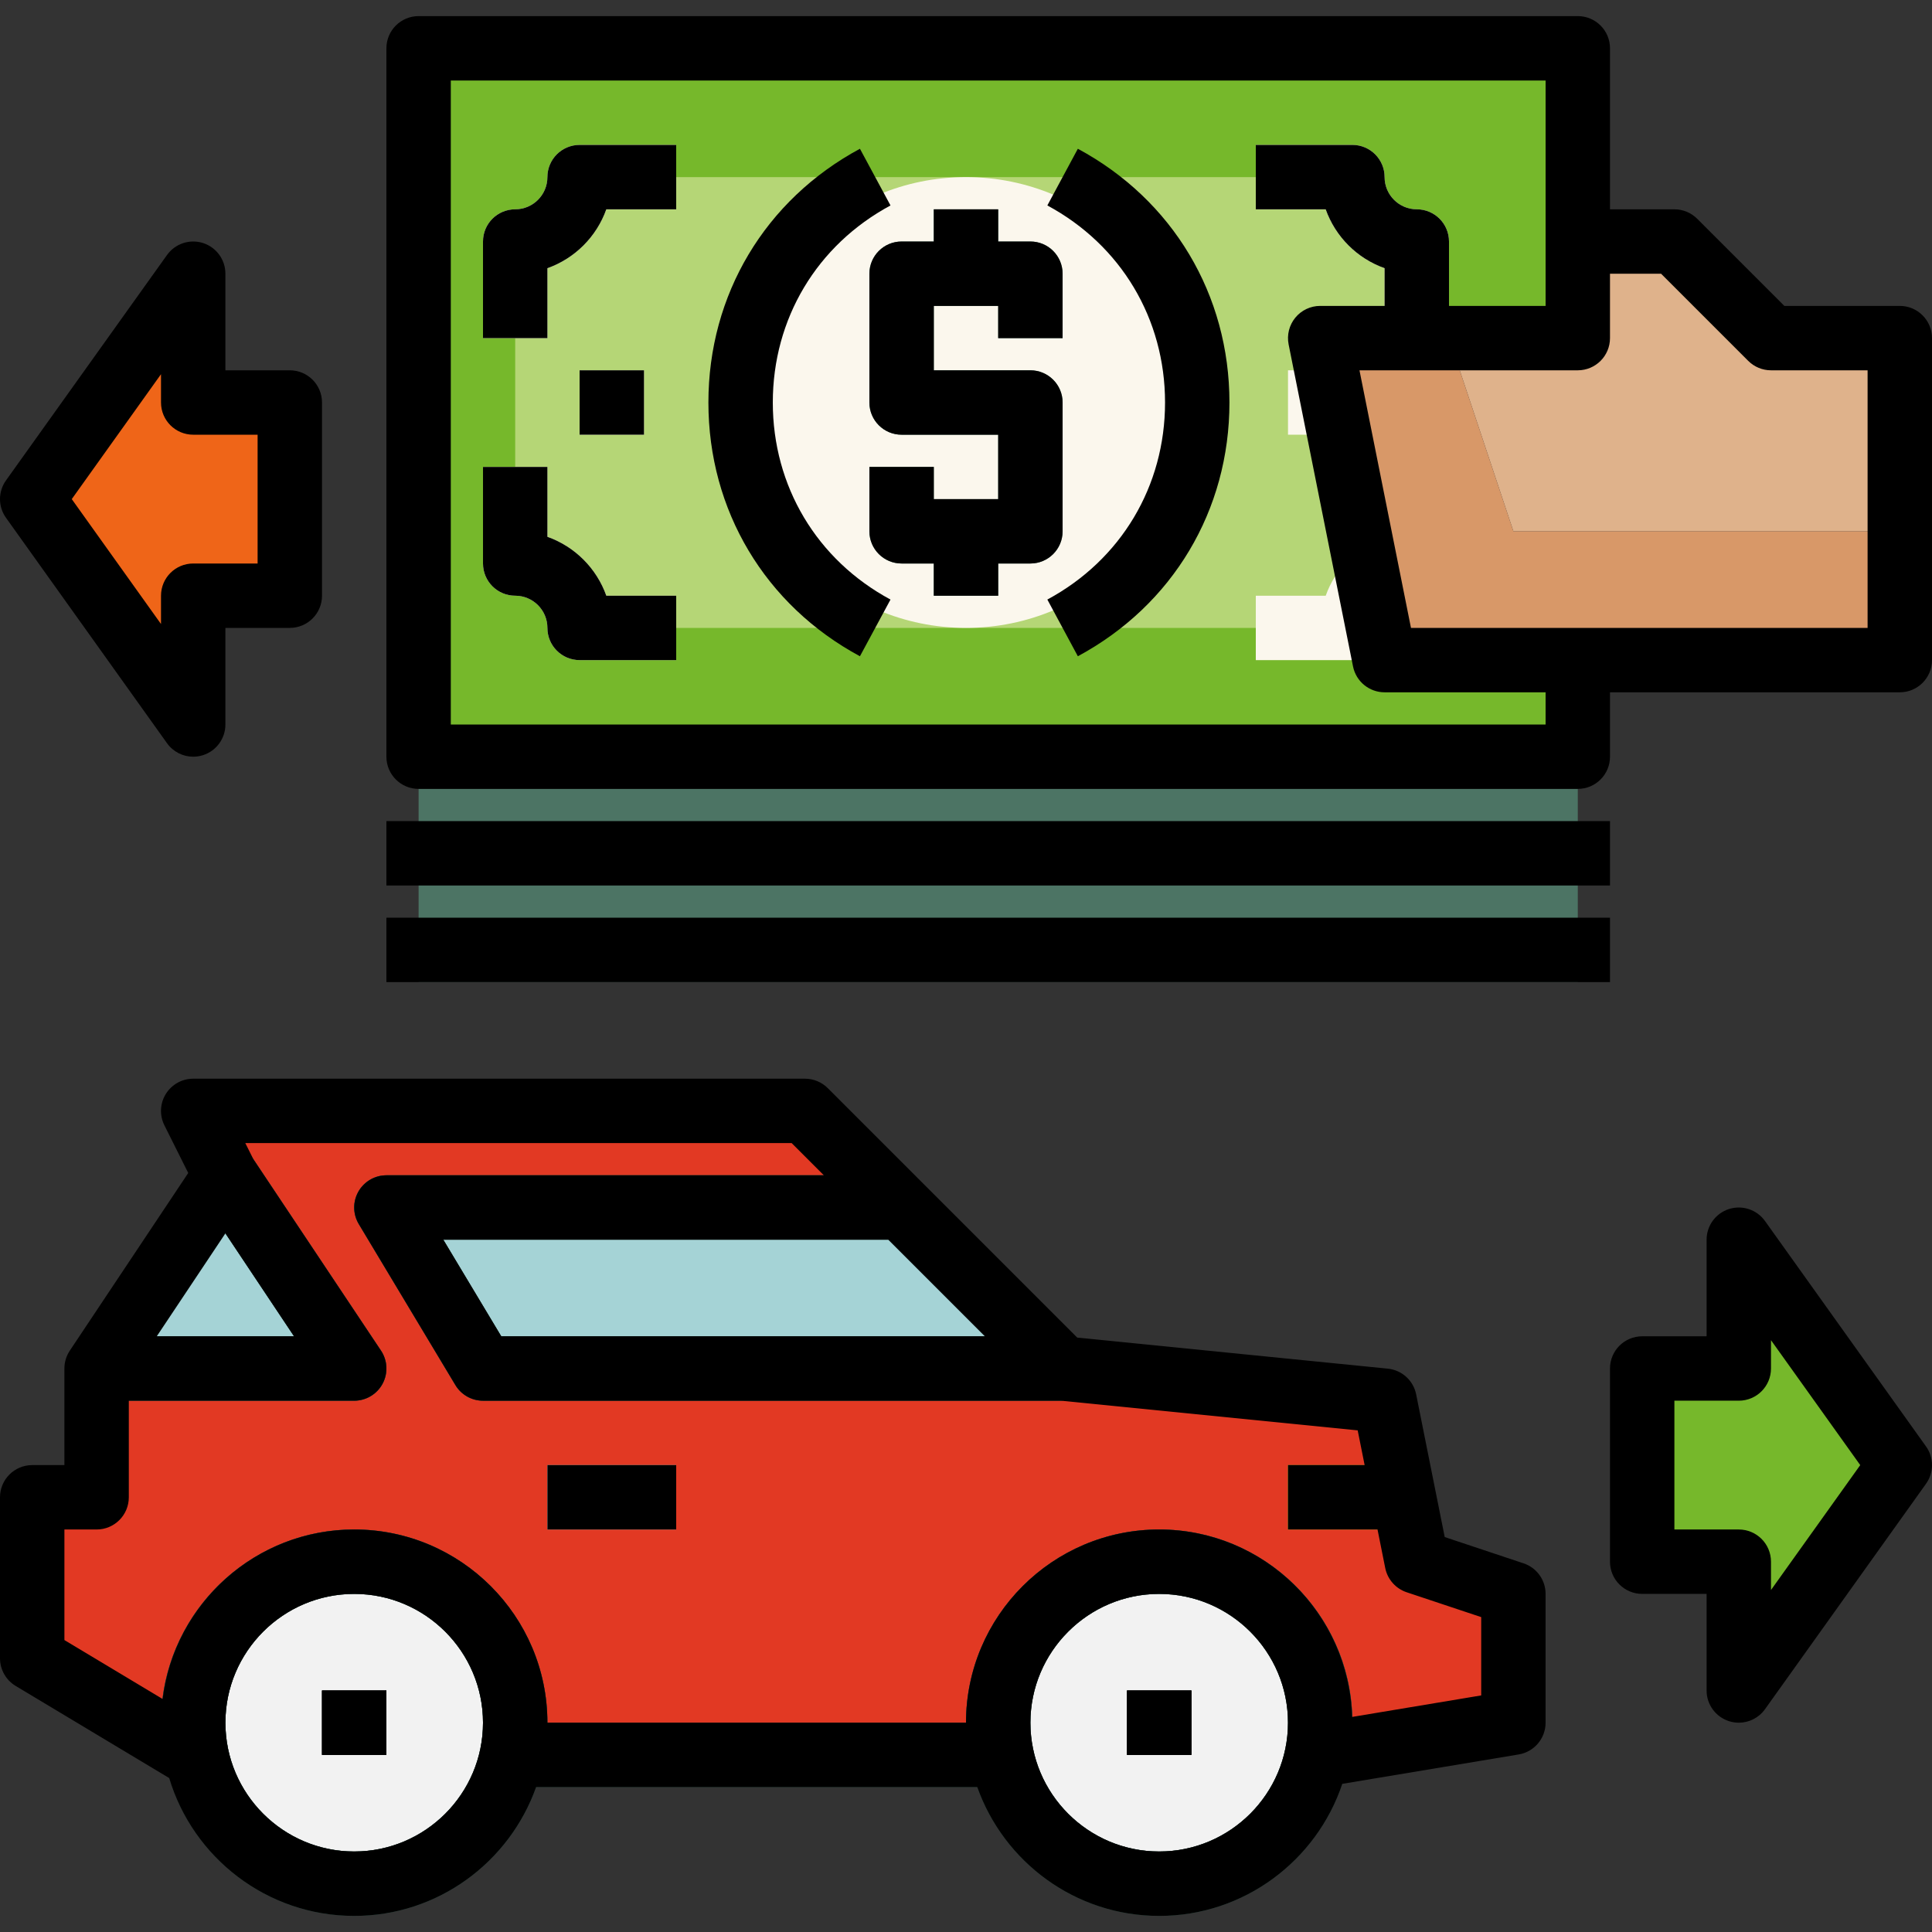<?xml version="1.0" encoding="iso-8859-1"?>
<!-- Generator: Adobe Illustrator 19.0.0, SVG Export Plug-In . SVG Version: 6.00 Build 0)  -->
<svg version="1.1" id="Capa_1" xmlns="http://www.w3.org/2000/svg" xmlns:xlink="http://www.w3.org/1999/xlink" x="0px" y="0px"
viewBox="0 0 480.004 480.004" style="enable-background:new 0 0 480.004 480.004;" xml:space="preserve">
<rect x="0" y="0" width="480.004" height="480.004" fill="#333333" stroke="none"/>
<rect x="104.002" y="188.002" style="fill:#4C7464;" width="288" height="56"/>
<polygon style="fill:#76B82B;" points="104.002,12.002 104.002,188.002 392.002,188.002 392.002,164.002 344.002,164.002 
328.002,84.002 392.002,84.002 392.002,12.002 "/>
<polygon style="fill:#EF6518;" points="72.002,100.002 48.002,100.002 48.002,68.002 8.002,124.002 48.002,180.002 48.002,148.002 
72.002,148.002 "/>
<polygon style="fill:#76B82B;" points="408.002,340.002 432.002,340.002 432.002,308.002 472.002,364.002 432.002,420.002 
432.002,388.002 408.002,388.002 "/>
<polygon style="fill:#A5D3D6;" points="110.135,308.002 224.002,308.002 224.002,300.002 256.002,332.002 124.533,332.002 "/>
<path style="fill:#E23923;" d="M8.002,412.002l32.167,19.3c-0.075-1.095-0.167-2.187-0.167-3.3c0-26.469,21.531-48,48-48
s48,21.531,48,48h104c0-26.469,21.531-48,48-48s48,21.531,48,48c0,2.299-0.218,4.542-0.532,6.755l40.532-6.755v-32l-24-8l-8-40
l-80-8v8h-144c-2.813,0-5.414-1.473-6.859-3.883l-24-40c-1.484-2.473-1.523-5.551-0.102-8.059s4.078-4.059,6.961-4.059h120l-16-16
h-152l8,16l6.656-4.438l32,48c1.633,2.453,1.789,5.609,0.398,8.211s-4.102,4.227-7.055,4.227h-64v24h-16V412.002z M320.002,364.002
h24v16h-24V364.002z M136.002,364.002h32v16h-32V364.002z"/>
<polygon style="fill:#A5D3D6;" points="29.336,332.002 51.195,299.213 73.057,332.002 "/>
<path style="fill:#F2F2F2;" d="M288.002,460.002c17.648,0,32-14.355,32-32s-14.352-32-32-32s-32,14.355-32,32
S270.354,460.002,288.002,460.002z M280.002,436.002v-16h16v16H280.002z"/>
<path style="fill:#2D584C;" d="M248.002,444.002h-5.2c6.61,18.613,24.348,32,45.2,32c24.17,0,44.167-17.972,47.468-41.245
c0.314-2.213,0.532-4.457,0.532-6.755c0-26.469-21.531-48-48-48s-48,21.531-48,48h8V444.002z M256.002,428.002
c0-17.645,14.352-32,32-32s32,14.355,32,32s-14.352,32-32,32S256.002,445.646,256.002,428.002z"/>
<rect id="SVGCleanerId_0" x="280.002" y="420.002" width="16" height="16"/>
<path style="fill:#F2F2F2;" d="M88.002,460.002c17.648,0,32-14.355,32-32s-14.352-32-32-32s-32,14.355-32,32
S70.354,460.002,88.002,460.002z M80.002,436.002v-16h16v16H80.002z"/>
<path style="fill:#2D584C;" d="M40.002,428.002c0,1.114,0.092,2.205,0.167,3.3c1.708,24.929,22.478,44.7,47.833,44.7
c20.852,0,38.589-13.387,45.2-32h-5.2v-16h8c0-26.469-21.531-48-48-48S40.002,401.533,40.002,428.002z M56.002,428.002
c0-17.645,14.352-32,32-32s32,14.355,32,32s-14.352,32-32,32S56.002,445.646,56.002,428.002z"/>
<rect id="SVGCleanerId_1" x="80.002" y="420.002" width="16" height="16"/>
<g>
<polygon style="fill:#2D584C;" points="128.002,428.002 136.002,428.002 240.002,428.002 248.002,428.002 248.002,444.002 
242.802,444.002 133.202,444.002 128.002,444.002   "/>
<path style="fill:#2D584C;" d="M120.002,348.002c-2.813,0-5.414-1.473-6.859-3.883l-24-40c-1.484-2.473-1.523-5.551-0.102-8.059
s4.078-4.059,6.961-4.059h120h8v8v8H110.135l14.398,24h131.469h8v8v8H120.002z"/>
<path style="fill:#2D584C;" d="M94.658,335.564c1.633,2.453,1.789,5.609,0.398,8.211s-4.102,4.227-7.055,4.227h-64v-8v-8h5.333
h43.721l-21.862-32.789l-1.849-2.773l6.656-4.438l6.656-4.438L94.658,335.564z"/>
</g>
<rect x="136.002" y="364.002" style="fill:#FBF7ED;" width="32" height="16"/>
<rect x="320.002" y="364.002" style="fill:#FCEE21;" width="24" height="16"/>
<path style="fill:#B5D676;" d="M352.002,140.002v-80c-8.837,0-16-7.163-16-16h-192c0,8.837-7.163,16-16,16v80
c8.837,0,16,7.163,16,16h192C336.002,147.165,343.165,140.002,352.002,140.002z"/>
<g>
<path style="fill:#FBF7ED;" d="M360.002,84.002v-24c0-4.422-3.582-8-8-8c-4.41,0-8-3.586-8-8c0-4.422-3.582-8-8-8h-24v16h17.371
c2.414,6.813,7.82,12.219,14.629,14.633v17.367H360.002z"/>
<path style="fill:#FBF7ED;" d="M360.002,140.002v-24h-16v17.367c-6.809,2.414-12.215,7.82-14.629,14.633h-17.371v16h24
c4.418,0,8-3.578,8-8c0-4.414,3.59-8,8-8C356.42,148.002,360.002,144.424,360.002,140.002z"/>
<rect x="320.002" y="92.002" style="fill:#FBF7ED;" width="16" height="16"/>
<path style="fill:#FBF7ED;" d="M120.002,84.002v-24c0-4.422,3.582-8,8-8c4.41,0,8-3.586,8-8c0-4.422,3.582-8,8-8h24v16h-17.371
c-2.414,6.813-7.82,12.219-14.629,14.633v17.367H120.002z"/>
<path style="fill:#FBF7ED;" d="M120.002,140.002v-24h16v17.367c6.809,2.414,12.215,7.82,14.629,14.633h17.371v16h-24
c-4.418,0-8-3.578-8-8c0-4.414-3.59-8-8-8C123.584,148.002,120.002,144.424,120.002,140.002z"/>
<rect x="144.002" y="92.002" style="fill:#FBF7ED;" width="16" height="16"/>
<circle style="fill:#FBF7ED;" cx="240.002" cy="100.002" r="56"/>
</g>
<path style="fill:#4C7464;" d="M232.002,116.002h-16v16c0,4.422,3.582,8,8,8h8v8h16v-8h8c4.418,0,8-3.578,8-8v-32
c0-4.422-3.582-8-8-8h-24v-16h16v8h16v-16c0-4.422-3.582-8-8-8h-8v-8h-16v8h-8c-4.418,0-8,3.578-8,8v32c0,4.422,3.582,8,8,8h24v16
h-16V116.002z"/>
<polygon style="fill:#DFB28B;" points="360.002,84.002 392.002,84.002 392.002,60.002 416.002,60.002 440.002,84.002 
472.002,84.002 472.002,132.002 376.002,132.002 "/>
<polygon style="fill:#D89868;" points="360.002,84.002 376.002,132.002 472.002,132.002 472.002,164.002 344.002,164.002 
328.002,84.002 "/>
<path d="M136.002,44.002c0,4.41-3.586,8-8,8c-4.422,0-8,3.582-8,8v24h16V66.631c6.813-2.414,12.219-7.82,14.633-14.629h17.367v-16
h-24C139.58,36.002,136.002,39.584,136.002,44.002z"/>
<path d="M136.002,133.373v-17.371h-16v24c0,4.418,3.578,8,8,8c4.414,0,8,3.59,8,8c0,4.418,3.578,8,8,8h24v-16h-17.367
C148.221,141.193,142.815,135.787,136.002,133.373z"/>
<path d="M267.791,36.959l-7.578,14.086c18.305,9.859,29.242,28.16,29.242,48.957s-10.938,39.098-29.242,48.957l7.578,14.086
c23.586-12.695,37.664-36.266,37.664-63.043S291.377,49.654,267.791,36.959z"/>
<path d="M192.002,100.002c0-20.797,10.93-39.098,29.242-48.957l-7.594-14.086c-23.57,12.695-37.648,36.266-37.648,63.043
s14.078,50.348,37.648,63.043l7.594-14.086C202.932,139.1,192.002,120.799,192.002,100.002z"/>
<rect x="144.002" y="92.002" width="16" height="16"/>
<path d="M104.002,196.002h288c4.422,0,8-3.582,8-8v-16h72c4.422,0,8-3.582,8-8v-80c0-4.418-3.578-8-8-8h-28.688l-21.656-21.656
c-1.5-1.5-3.531-2.344-5.656-2.344h-16v-40c0-4.418-3.578-8-8-8h-288c-4.422,0-8,3.582-8,8v176
C96.002,192.42,99.58,196.002,104.002,196.002z M412.69,68.002l21.656,21.656c1.5,1.5,3.531,2.344,5.656,2.344h24v64h-72h-41.445
l-12.797-64h54.242c4.422,0,8-3.582,8-8v-16H412.69z M112.002,20.002h272v40v16h-24v-16c0-4.418-3.578-8-8-8c-4.414,0-8-3.59-8-8
c0-4.418-3.578-8-8-8h-24v16h17.367c2.414,6.809,7.82,12.215,14.633,14.629v9.371h-16c-2.398,0-4.664,1.074-6.188,2.93
c-1.516,1.852-2.125,4.289-1.656,6.641l16,80c0.75,3.738,4.031,6.43,7.844,6.43h40v8h-272V20.002z"/>
<path d="M264.002,132.002v-32c0-4.418-3.578-8-8-8h-24v-16h16v8h16v-16c0-4.418-3.578-8-8-8h-8v-8h-16v8h-8c-4.422,0-8,3.582-8,8v32
c0,4.418,3.578,8,8,8h24v16h-16v-8h-16v16c0,4.418,3.578,8,8,8h8v8h16v-8h8C260.424,140.002,264.002,136.42,264.002,132.002z"/>
<rect x="96.002" y="204.002" width="304" height="16"/>
<rect x="96.002" y="228.002" width="304" height="16"/>
<path d="M378.533,388.412l-19.594-6.531l-7.094-35.449c-0.688-3.445-3.547-6.039-7.047-6.391l-77.156-7.715l-61.984-61.98
c-1.5-1.5-3.531-2.344-5.656-2.344h-152c-2.773,0-5.344,1.438-6.805,3.793c-1.461,2.359-1.594,5.305-0.352,7.785l5.922,11.848
l-29.422,44.137c-0.875,1.313-1.344,2.859-1.344,4.438v24h-8c-4.422,0-8,3.582-8,8v40c0,2.809,1.477,5.414,3.883,6.859
l38.147,22.888c5.928,19.785,24.281,34.252,45.97,34.252c20.852,0,38.589-13.387,45.2-32h109.601c6.61,18.613,24.348,32,45.2,32
c21.155,0,39.121-13.771,45.496-32.807l43.817-7.303c3.859-0.641,6.688-3.98,6.688-7.891v-32
C384.002,392.557,381.799,389.502,378.533,388.412z M244.69,332.002H124.533l-14.398-24H220.69L244.69,332.002z M56.003,306.423
l17.054,25.579H38.95L56.003,306.423z M88.002,460.002c-17.648,0-32-14.355-32-32s14.352-32,32-32s32,14.355,32,32
S105.65,460.002,88.002,460.002z M288.002,460.002c-17.648,0-32-14.355-32-32s14.352-32,32-32s32,14.355,32,32
S305.65,460.002,288.002,460.002z M368.002,421.225l-32.072,5.346c-0.766-25.804-21.942-46.569-47.928-46.569
c-26.469,0-48,21.531-48,48h-104c0-26.469-21.531-48-48-48c-24.471,0-44.683,18.415-47.601,42.109l-24.399-14.641v-27.469h8
c4.422,0,8-3.582,8-8v-24h56c2.953,0,5.664-1.625,7.055-4.227s1.234-5.758-0.398-8.211L62.94,287.986l-1.992-3.984H196.69l8,8
H96.002c-2.883,0-5.539,1.551-6.961,4.059s-1.383,5.586,0.102,8.059l24,40c1.445,2.41,4.047,3.883,6.859,3.883h143.594l73.719,7.371
l1.727,8.629h-19.039v16h22.241l1.915,9.57c0.563,2.813,2.594,5.109,5.313,6.02l18.531,6.176V421.225z"/>
<g>
<rect id="SVGCleanerId_0_1_" x="280.002" y="420.002" width="16" height="16"/>
</g>
<g>
<rect id="SVGCleanerId_1_1_" x="80.002" y="420.002" width="16" height="16"/>
</g>
<path d="M41.494,184.65c1.531,2.145,3.977,3.352,6.508,3.352c0.813,0,1.641-0.125,2.445-0.383c3.305-1.059,5.555-4.141,5.555-7.617
v-24h16c4.422,0,8-3.582,8-8v-48c0-4.418-3.578-8-8-8h-16v-24c0-3.477-2.25-6.559-5.555-7.617c-3.305-1.063-6.93,0.137-8.953,2.969
l-40,56c-1.992,2.781-1.992,6.516,0,9.297L41.494,184.65z M40.002,92.967v7.035c0,4.418,3.578,8,8,8h16v32h-16c-4.422,0-8,3.582-8,8
v7.035L17.83,124.002L40.002,92.967z"/>
<path d="M478.51,359.354l-40-56c-2.023-2.832-5.648-4.02-8.953-2.969c-3.305,1.059-5.555,4.141-5.555,7.617v24h-16
c-4.422,0-8,3.582-8,8v48c0,4.418,3.578,8,8,8h16v24c0,3.477,2.25,6.559,5.555,7.617c0.805,0.258,1.633,0.383,2.445,0.383
c2.531,0,4.977-1.207,6.508-3.352l40-56C480.502,365.869,480.502,362.135,478.51,359.354z M440.002,395.037v-7.035
c0-4.418-3.578-8-8-8h-16v-32h16c4.422,0,8-3.582,8-8v-7.035l22.172,31.035L440.002,395.037z"/>
<rect x="136.002" y="364.002" width="32" height="16"/>
<g>
</g>
<g>
</g>
<g>
</g>
<g>
</g>
<g>
</g>
<g>
</g>
<g>
</g>
<g>
</g>
<g>
</g>
<g>
</g>
<g>
</g>
<g>
</g>
<g>
</g>
<g>
</g>
<g>
</g>
</svg>

